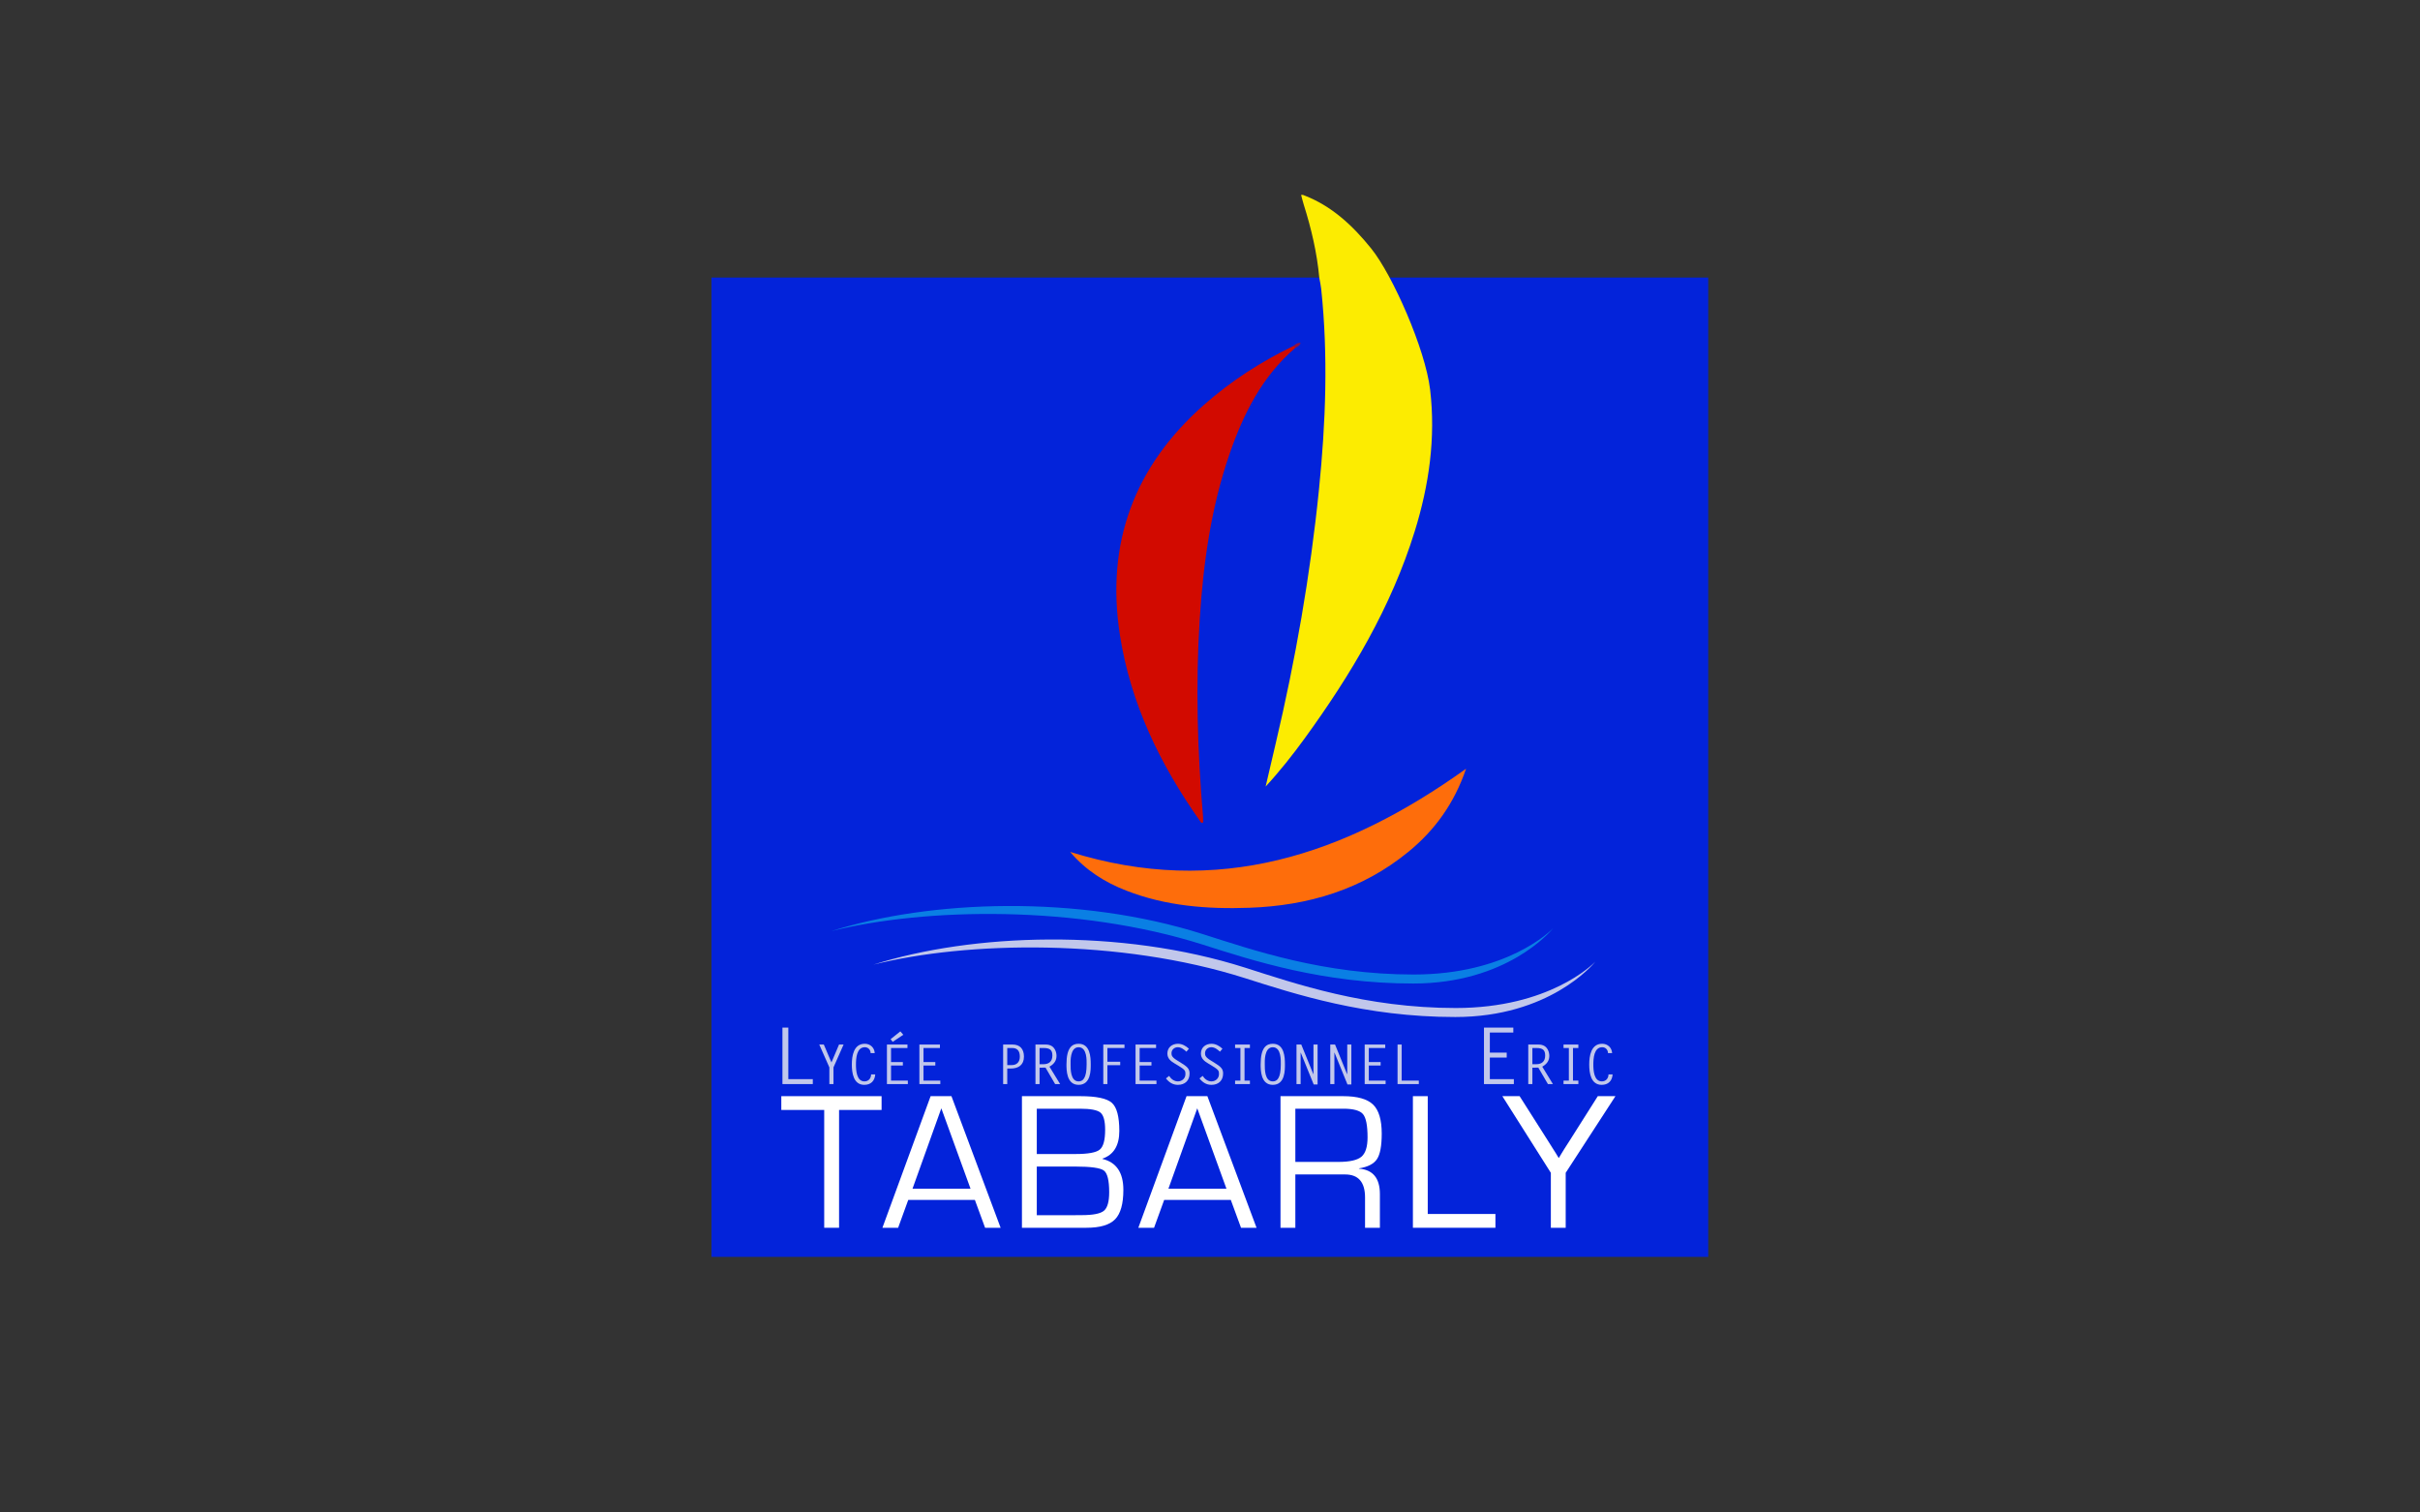 <?xml version="1.0" encoding="UTF-8" standalone="no"?>
<!DOCTYPE svg PUBLIC "-//W3C//DTD SVG 1.1//EN" "http://www.w3.org/Graphics/SVG/1.1/DTD/svg11.dtd">
<svg width="100%" height="100%" viewBox="0 0 800 500" version="1.1" xmlns="http://www.w3.org/2000/svg" xmlns:xlink="http://www.w3.org/1999/xlink" xml:space="preserve" xmlns:serif="http://www.serif.com/" style="fill-rule:evenodd;clip-rule:evenodd;stroke-linejoin:round;stroke-miterlimit:2;">
    <rect x="0" y="0" width="800" height="500" fill="#333333" stroke="none"/>
    <g transform="matrix(0.924,0,0,0.924,30.348,8.967)">
        <g id="Layer_4">
            <g>
                <rect x="221.7" y="89.591" width="356.6" height="350.383" style="fill:rgb(3,35,218);"/>
                <path d="M439.161,89.719C438.353,80.751 436.289,72.05 433.588,63.482C433.23,62.345 432.96,61.179 432.649,60.026L433.309,60.026C443.507,63.821 451.183,71.078 457.761,79.245C465.399,88.726 477.11,115.265 478.807,129.681C480.85,147.016 478.423,163.889 473.29,180.421C464.857,207.589 450.507,231.65 433.914,254.487C429.607,260.414 425.067,266.171 419.963,271.693C421.163,266.547 422.353,261.399 423.567,256.256C430.641,226.295 435.954,196.025 439.046,165.394C441.459,141.504 442.369,117.568 439.835,93.611C439.695,92.305 439.39,91.016 439.161,89.719Z" style="fill:rgb(252,236,1);"/>
                <path d="M430.607,114.722C418.695,124.951 411.961,138.42 406.978,152.912C400.426,171.966 397.666,191.744 396.384,211.749C394.868,235.389 395.554,259.008 397.577,282.597C397.633,283.249 397.584,283.91 397.584,284.576C396.856,284.939 396.656,284.278 396.39,283.899C382.176,263.729 371.596,241.965 367.806,217.342C362.75,184.491 373.011,157.123 397.836,135.197C407.513,126.649 418.286,119.683 429.924,114.078C430.643,113.774 430.725,114.143 430.607,114.722Z" style="fill:rgb(210,10,0);"/>
                <path d="M491.666,265.325C487.455,277.689 480.531,287.267 471.097,295.004C454.556,308.566 435.212,314.324 414.121,315.07C399.086,315.603 384.288,314.468 370.11,308.939C362.454,305.951 355.628,301.719 350.012,295.082C402.765,311.568 448.51,296.239 491.666,265.325Z" style="fill:rgb(254,109,11);"/>
                <path d="M430.607,114.722C430.38,114.508 430.153,114.293 429.924,114.078C430.628,113.388 431.389,112.843 432.516,113.016C432.107,113.923 431.432,114.408 430.607,114.722Z" style="fill:rgb(144,18,69);"/>
                <path d="M267.346,387.406L267.346,429.557L262.034,429.557L262.034,387.406L246.684,387.406L246.684,382.473L282.557,382.473L282.557,387.406L267.346,387.406Z" style="fill:white;fill-rule:nonzero;"/>
                <path d="M315.936,419.588L292.101,419.588L288.479,429.558L282.856,429.558L300.103,382.474L307.553,382.474L325.145,429.558L319.591,429.558L315.936,419.588ZM314.384,415.587L303.933,386.82L293.619,415.587L314.384,415.587Z" style="fill:white;fill-rule:nonzero;"/>
                <path d="M332.774,429.557L332.774,382.473L353.608,382.473C359.379,382.473 363.156,383.267 364.939,384.854C366.721,386.44 367.612,389.797 367.612,394.925C367.612,400.146 365.599,403.445 361.576,404.824L361.576,404.928C366.565,406.124 369.06,409.816 369.06,416C369.06,420.991 368.077,424.497 366.111,426.521C364.144,428.544 360.723,429.557 355.848,429.557L332.774,429.557ZM338.086,403.17L352.056,403.17C356.493,403.17 359.351,402.642 360.627,401.584C361.903,400.526 362.542,398.169 362.542,394.513C362.542,391.339 361.983,389.287 360.869,388.355C359.753,387.424 357.299,386.959 353.504,386.959L338.086,386.959L338.086,403.17ZM338.086,425.073L349.365,425.073L354.16,425.039C358.207,425.039 360.857,424.516 362.111,423.469C363.364,422.423 363.99,420.21 363.99,416.829C363.99,412.621 363.358,410.04 362.093,409.086C360.828,408.132 357.39,407.654 351.78,407.654L338.086,407.654L338.086,425.073Z" style="fill:white;fill-rule:nonzero;"/>
                <path d="M407.498,419.588L383.663,419.588L380.042,429.558L374.419,429.558L391.666,382.474L399.117,382.474L416.708,429.558L411.154,429.558L407.498,419.588ZM405.945,415.587L395.494,386.82L385.18,415.587L405.945,415.587Z" style="fill:white;fill-rule:nonzero;"/>
                <path d="M425.278,429.557L425.278,382.473L447.699,382.473C452.758,382.473 456.322,383.474 458.391,385.474C460.46,387.475 461.495,390.948 461.495,395.891C461.495,400.238 460.932,403.267 459.805,404.98C458.678,406.694 456.529,407.803 453.355,408.309L453.355,408.412C458.345,408.781 460.84,411.816 460.84,417.518L460.84,429.557L455.528,429.557L455.528,418.726C455.528,413.23 453.148,410.482 448.388,410.482L430.589,410.482L430.589,429.557L425.278,429.557ZM430.59,405.999L445.941,405.999C449.987,405.999 452.747,405.384 454.219,404.152C455.69,402.923 456.426,400.606 456.426,397.203C456.426,392.948 455.879,390.178 454.787,388.891C453.695,387.603 451.355,386.959 447.767,386.959L430.59,386.959L430.59,405.999Z" style="fill:white;fill-rule:nonzero;"/>
                <path d="M477.959,382.473L477.959,424.624L502.173,424.624L502.173,429.557L472.648,429.557L472.648,382.473L477.959,382.473Z" style="fill:white;fill-rule:nonzero;"/>
                <path d="M545.112,382.473L527.313,409.896L527.313,429.557L522.002,429.557L522.002,409.896L504.651,382.473L510.826,382.473L520.931,398.374L522.863,401.444C523.116,401.812 523.438,402.318 523.829,402.963L524.761,404.515L524.9,404.515C525.313,403.825 525.624,403.307 525.831,402.963L526.762,401.444L528.729,398.374L538.8,382.473L545.112,382.473Z" style="fill:white;fill-rule:nonzero;"/>
                <g>
                    <path d="M249.195,376.382L257.952,376.382L257.952,378.15L247.09,378.15L247.09,357.94L249.195,357.94L249.195,376.382Z" style="fill:rgb(193,199,235);fill-rule:nonzero;"/>
                    <path d="M267.335,364.004L268.966,364.004L265.351,372.178L265.351,378.15L263.877,378.15L263.877,372.178L260.262,364.004L261.892,364.004L264.623,370.408L267.335,364.004Z" style="fill:rgb(193,199,235);fill-rule:nonzero;"/>
                    <path d="M278.637,367.068C278.617,365.89 277.772,364.966 276.574,364.966C273.587,364.966 273.391,369.013 273.391,371.195C273.391,373.257 273.607,377.186 276.435,377.186C277.909,377.186 278.792,376.086 278.813,374.692L280.287,374.692C280.13,376.99 278.734,378.424 276.377,378.424C272.487,378.424 271.918,374.16 271.918,371.154C271.918,368.05 272.565,363.727 276.554,363.727C278.519,363.727 279.992,365.102 280.11,367.067L278.637,367.067L278.637,367.068Z" style="fill:rgb(193,199,235);fill-rule:nonzero;"/>
                    <path d="M291.818,365.242L285.944,365.242L285.944,370.271L290.168,370.271L290.168,371.509L285.944,371.509L285.944,376.91L291.956,376.91L291.956,378.148L284.471,378.148L284.471,364.002L291.818,364.002L291.818,365.242ZM290.326,360.507L286.534,363.042L285.787,362.078L289.265,359.289L290.326,360.507Z" style="fill:rgb(193,199,235);fill-rule:nonzero;"/>
                    <path d="M303.432,365.242L297.558,365.242L297.558,370.271L301.782,370.271L301.782,371.509L297.558,371.509L297.558,376.91L303.57,376.91L303.57,378.148L296.085,378.148L296.085,364.002L303.432,364.002L303.432,365.242Z" style="fill:rgb(193,199,235);fill-rule:nonzero;"/>
                    <path d="M326.046,364.004L329.445,364.004C332,364.004 333.492,365.536 333.492,368.326C333.492,371.312 331.527,372.589 328.758,372.589L327.52,372.589L327.52,378.15L326.046,378.15L326.046,364.004ZM329.151,371.352C330.86,371.352 332.019,370.33 332.019,368.346C332.019,366.125 330.998,365.242 329.249,365.242L327.52,365.242L327.52,371.352L329.151,371.352Z" style="fill:rgb(193,199,235);fill-rule:nonzero;"/>
                    <path d="M337.612,364.004L341.285,364.004C344.822,364.004 345.137,367.187 345.137,368.013C345.137,369.466 344.587,370.802 342.622,371.922L346.433,378.15L344.646,378.15L341.208,372.256C340.501,372.276 339.793,372.276 339.086,372.295L339.086,378.149L337.613,378.149L337.613,364.004L337.612,364.004ZM340.48,371.038C342.483,371.038 343.663,370.016 343.663,367.934C343.663,366.048 342.876,365.243 340.539,365.243L339.084,365.243L339.084,371.039L340.48,371.039L340.48,371.038Z" style="fill:rgb(193,199,235);fill-rule:nonzero;"/>
                    <path d="M353.048,363.728C357.173,363.728 357.39,368.443 357.39,371.077C357.39,372.963 357.528,378.425 353.048,378.425C348.686,378.425 348.706,373.08 348.706,371.077C348.706,365.163 350.67,363.728 353.048,363.728ZM355.916,371.077C355.916,369.78 356.113,364.967 353.048,364.967C349.904,364.967 350.179,370.252 350.179,371.077C350.179,372.687 350.101,377.186 353.048,377.186C354.521,377.186 355.916,376.204 355.916,371.077Z" style="fill:rgb(193,199,235);fill-rule:nonzero;"/>
                    <path d="M369.462,365.242L363.352,365.242L363.352,370.153L367.929,370.153L367.929,371.39L363.352,371.39L363.352,378.149L361.879,378.149L361.879,364.003L369.462,364.003L369.462,365.242Z" style="fill:rgb(193,199,235);fill-rule:nonzero;"/>
                    <path d="M380.763,365.242L374.888,365.242L374.888,370.271L379.112,370.271L379.112,371.509L374.888,371.509L374.888,376.91L380.9,376.91L380.9,378.148L373.415,378.148L373.415,364.002L380.763,364.002L380.763,365.242Z" style="fill:rgb(193,199,235);fill-rule:nonzero;"/>
                    <path d="M391.625,366.557C390.76,365.791 389.778,364.966 388.56,364.966C387.303,364.966 386.281,365.83 386.281,367.127C386.281,367.873 386.419,368.541 388.325,369.7L389.445,370.388C392.039,371.98 392.746,372.727 392.746,374.377C392.746,376.91 391.057,378.424 388.581,378.424C386.753,378.424 385.397,377.54 384.297,376.125L385.437,375.221C386.125,376.323 387.225,377.186 388.581,377.186C390.054,377.186 391.272,376.086 391.272,374.574C391.272,373.434 391.193,373.042 388.698,371.548L387.42,370.782C386.026,369.957 384.808,368.995 384.808,367.225C384.808,365.006 386.497,363.728 388.619,363.728C390.093,363.728 391.448,364.515 392.509,365.497L391.625,366.557Z" style="fill:rgb(193,199,235);fill-rule:nonzero;"/>
                    <path d="M403.626,366.557C402.762,365.791 401.779,364.966 400.561,364.966C399.304,364.966 398.282,365.83 398.282,367.127C398.282,367.873 398.42,368.541 400.326,369.7L401.446,370.388C404.04,371.98 404.747,372.727 404.747,374.377C404.747,376.91 403.058,378.424 400.582,378.424C398.754,378.424 397.399,377.54 396.299,376.125L397.439,375.221C398.127,376.323 399.227,377.186 400.583,377.186C402.056,377.186 403.274,376.086 403.274,374.574C403.274,373.434 403.195,373.042 400.701,371.548L399.423,370.782C398.028,369.957 396.811,368.995 396.811,367.225C396.811,365.006 398.5,363.728 400.622,363.728C402.096,363.728 403.451,364.515 404.512,365.497L403.626,366.557Z" style="fill:rgb(193,199,235);fill-rule:nonzero;"/>
                    <path d="M414.337,365.242L412.412,365.242L412.412,376.911L414.337,376.911L414.337,378.149L409.032,378.149L409.032,376.911L410.938,376.911L410.938,365.242L409.032,365.242L409.032,364.004L414.337,364.004L414.337,365.242Z" style="fill:rgb(193,199,235);fill-rule:nonzero;"/>
                    <path d="M422.521,363.728C426.647,363.728 426.863,368.443 426.863,371.077C426.863,372.963 427.001,378.425 422.521,378.425C418.16,378.425 418.179,373.08 418.179,371.077C418.179,365.163 420.143,363.728 422.521,363.728ZM425.389,371.077C425.389,369.78 425.586,364.967 422.521,364.967C419.377,364.967 419.653,370.252 419.653,371.077C419.653,372.687 419.574,377.186 422.521,377.186C423.994,377.186 425.389,376.204 425.389,371.077Z" style="fill:rgb(193,199,235);fill-rule:nonzero;"/>
                    <path d="M431.002,364.004L432.712,364.004L437.015,374.574L437.074,374.574L437.074,364.004L438.548,364.004L438.548,378.287L437.153,378.287L432.516,366.873L432.476,366.911L432.476,378.149L431.002,378.149L431.002,364.004Z" style="fill:rgb(193,199,235);fill-rule:nonzero;"/>
                    <path d="M443.085,364.004L444.795,364.004L449.097,374.574L449.157,374.574L449.157,364.004L450.63,364.004L450.63,378.287L449.236,378.287L444.598,366.873L444.559,366.911L444.559,378.149L443.085,378.149L443.085,364.004Z" style="fill:rgb(193,199,235);fill-rule:nonzero;"/>
                    <path d="M462.748,365.242L456.874,365.242L456.874,370.271L461.098,370.271L461.098,371.509L456.874,371.509L456.874,376.91L462.886,376.91L462.886,378.148L455.4,378.148L455.4,364.002L462.748,364.002L462.748,365.242Z" style="fill:rgb(193,199,235);fill-rule:nonzero;"/>
                    <path d="M468.631,376.911L474.761,376.911L474.761,378.149L467.157,378.149L467.157,364.003L468.631,364.003L468.631,376.911Z" style="fill:rgb(193,199,235);fill-rule:nonzero;"/>
                    <path d="M508.572,359.708L500.178,359.708L500.178,366.894L506.213,366.894L506.213,368.664L500.178,368.664L500.178,376.383L508.768,376.383L508.768,378.151L498.074,378.151L498.074,357.94L508.572,357.94L508.572,359.708Z" style="fill:rgb(193,199,235);fill-rule:nonzero;"/>
                    <path d="M513.919,364.004L517.593,364.004C521.13,364.004 521.445,367.187 521.445,368.013C521.445,369.466 520.895,370.802 518.93,371.922L522.741,378.15L520.954,378.15L517.516,372.256C516.809,372.276 516.101,372.276 515.394,372.295L515.394,378.149L513.92,378.149L513.92,364.004L513.919,364.004ZM516.788,371.038C518.791,371.038 519.971,370.016 519.971,367.934C519.971,366.048 519.185,365.243 516.847,365.243L515.393,365.243L515.393,371.039L516.788,371.039L516.788,371.038Z" style="fill:rgb(193,199,235);fill-rule:nonzero;"/>
                    <path d="M531.843,365.242L529.918,365.242L529.918,376.911L531.843,376.911L531.843,378.149L526.538,378.149L526.538,376.911L528.444,376.911L528.444,365.242L526.538,365.242L526.538,364.004L531.843,364.004L531.843,365.242Z" style="fill:rgb(193,199,235);fill-rule:nonzero;"/>
                    <path d="M542.451,367.068C542.43,365.89 541.586,364.966 540.388,364.966C537.402,364.966 537.205,369.013 537.205,371.195C537.205,373.257 537.421,377.186 540.25,377.186C541.724,377.186 542.607,376.086 542.628,374.692L544.101,374.692C543.944,376.99 542.549,378.424 540.192,378.424C536.301,378.424 535.732,374.16 535.732,371.154C535.732,368.05 536.379,363.727 540.368,363.727C542.333,363.727 543.806,365.102 543.925,367.067L542.451,367.067L542.451,367.068Z" style="fill:rgb(193,199,235);fill-rule:nonzero;"/>
                </g>
                <g id="XMLID_1_">
                    <g>
                        <path d="M472.898,338.952C506.353,338.952 521.905,323.345 522.846,322.376C521.894,323.543 506.193,342.174 472.746,342.174C440.402,342.174 415.3,333.933 397.546,328.281C352.646,313.992 298.016,315.018 264.542,323.439C299.863,312.25 352.825,310.281 397.546,324.513C415.301,330.165 440.562,338.952 472.898,338.952Z" style="fill:rgb(10,127,228);fill-rule:nonzero;"/>
                    </g>
                </g>
                <g id="XMLID_2_">
                    <g>
                        <path d="M487.969,350.934C521.424,350.934 536.976,335.327 537.917,334.358C536.965,335.525 521.264,354.156 487.817,354.156C455.472,354.156 430.371,345.915 412.617,340.263C367.717,325.974 313.087,327 279.613,335.421C314.934,324.232 367.896,322.263 412.617,336.495C430.371,342.147 455.633,350.934 487.969,350.934Z" style="fill:rgb(193,199,235);fill-rule:nonzero;"/>
                    </g>
                </g>
            </g>
        </g>
    </g>
</svg>
